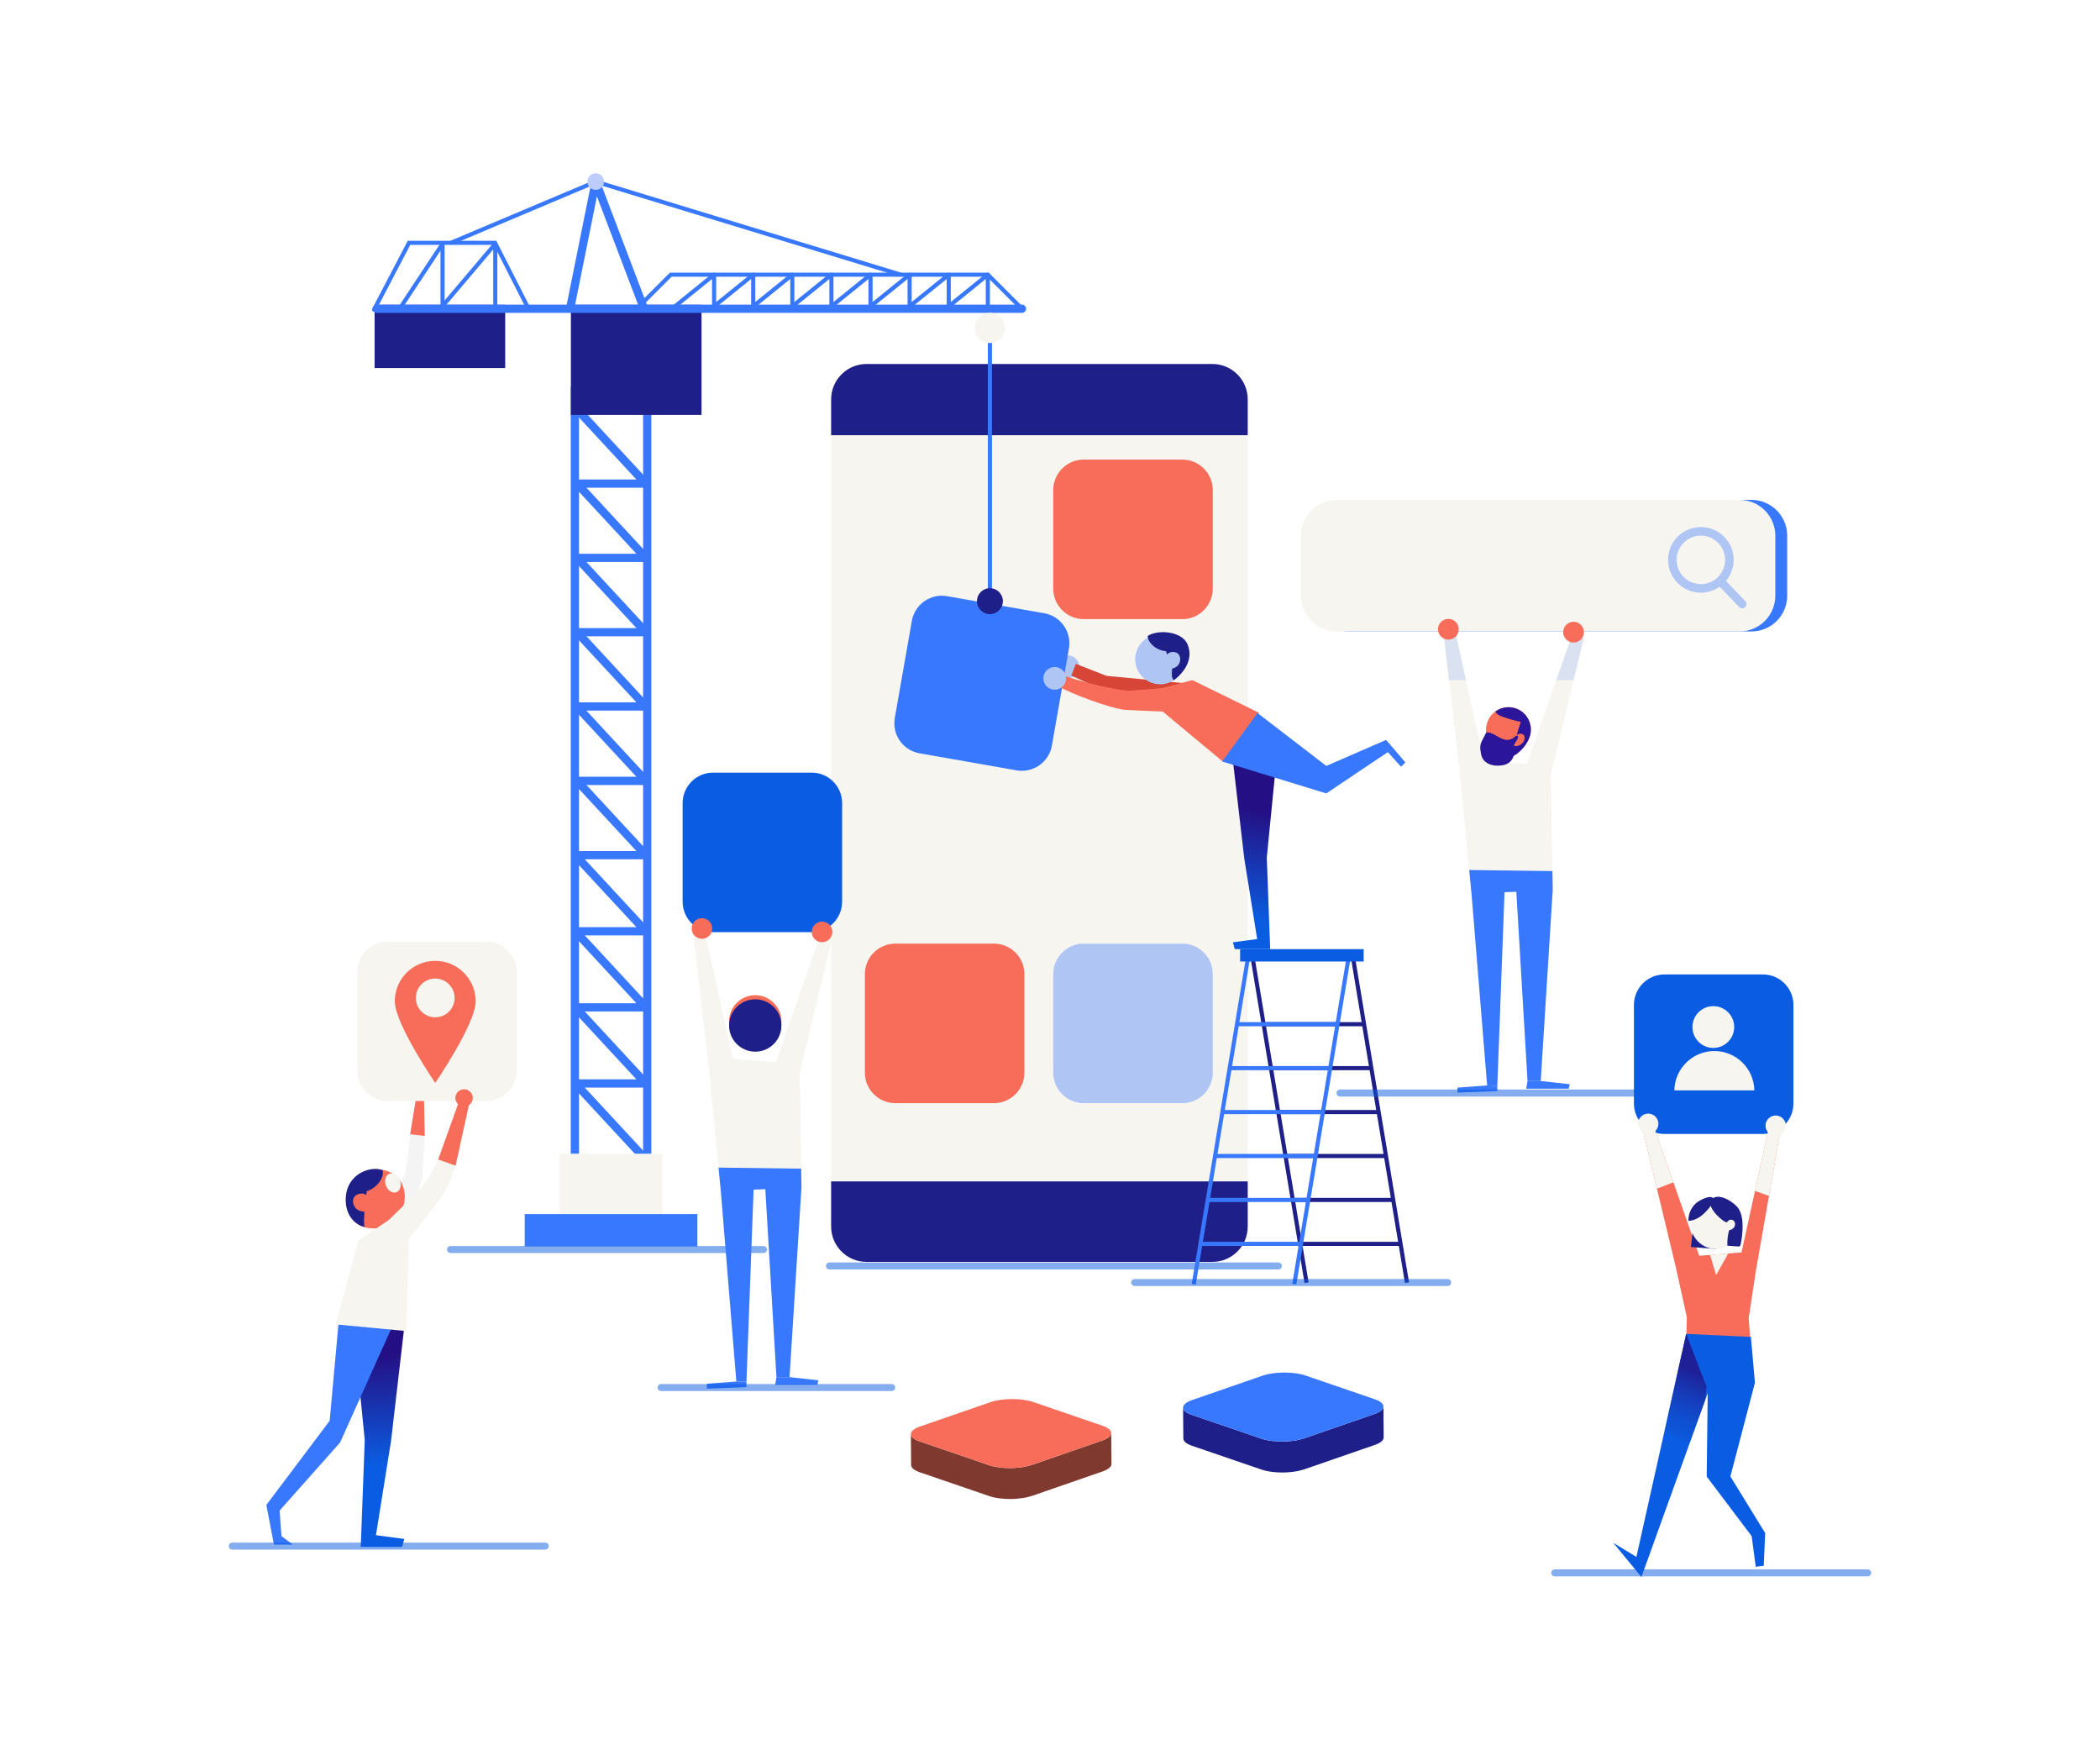 <?xml version="1.0" encoding="utf-8"?>
<!-- Generator: Adobe Illustrator 16.0.0, SVG Export Plug-In . SVG Version: 6.00 Build 0)  -->
<!DOCTYPE svg PUBLIC "-//W3C//DTD SVG 1.1//EN" "http://www.w3.org/Graphics/SVG/1.1/DTD/svg11.dtd">
<svg version="1.1" id="Layer_1" xmlns="http://www.w3.org/2000/svg" xmlns:xlink="http://www.w3.org/1999/xlink" x="0px" y="0px"
	 width="600px" height="500px" viewBox="50 0 600 500" enable-background="new 50 0 600 500" xml:space="preserve">
<g>
	<g>
		<polygon fill="#F4F4F4" points="167.188,324.02 165.905,334.918 158.229,354.85 165.249,357.009 170.648,336.221 171.355,324.5 		
			"/>
		
			<linearGradient id="SVGID_1_" gradientUnits="userSpaceOnUse" x1="378.272" y1="42.708" x2="376.461" y2="11.153" gradientTransform="matrix(-1 0 0 -1 536.327 430.04)">
			<stop  offset="0.003" style="stop-color:#241084"/>
			<stop  offset="0.99" style="stop-color:#0A5DE2"/>
		</linearGradient>
		<polygon fill="url(#SVGID_1_)" points="150.782,376.721 154.212,411.406 153.069,441.898 164.885,441.898 165.52,439.628 
			157.42,438.548 161.741,411.55 165.637,377.973 		"/>
		<polygon fill="#3878FF" points="146.879,376.333 144.191,405.879 126.103,429.908 128.262,441.247 133.663,441.247 
			130.422,438.817 129.882,431.528 147.162,412.09 162.821,377.261 		"/>
		<polygon fill="#F76D59" points="171.355,324.5 171.145,313.512 168.936,313.234 167.188,324.02 		"/>
		<g>
			<path fill="#F76D59" d="M149.875,339.723c-0.814,3.996-0.859,10.104,5.138,11.067c5.951,0.956,9.538-2.815,10.409-6.8
				s-0.602-9.108-6.758-9.904C154.62,333.564,150.525,336.527,149.875,339.723z"/>
			<path fill="#1F1F89" d="M154.186,350.516c-4.282-1.15-5.906-5.279-5.288-9.445c0.755-5.1,5.783-7.854,9.766-6.983
				c0.24,0.054,0.458,0.151,0.686,0.226c0.081,0.617,0.046,1.256-0.13,1.763c-0.684,1.968-2.436,3.61-4.431,4.216
				C154.789,340.289,153.539,349.225,154.186,350.516z"/>
			<path fill="#F76D59" d="M153.687,340.969c-0.605-0.089-1.231,0.063-1.77,0.355c-1.731,0.943-1.124,3.543,0.406,4.365
				c0.494,0.266,1.053,0.395,1.611,0.447c0.483,0.047,1,0.031,1.414-0.223c0.401-0.246,0.651-0.691,0.742-1.15
				c0.091-0.463,0.037-0.94-0.064-1.398C155.794,342.318,154.785,341.13,153.687,340.969z"/>
			
				<ellipse transform="matrix(0.35 0.937 -0.937 0.35 422.007 67.655)" fill="#F7F5EF" cx="162.269" cy="337.819" rx="2.822" ry="2.129"/>
		</g>
		<circle fill="#8E574A" cx="170.178" cy="311.993" r="2.485"/>
		<path fill="#F7F5EF" d="M179.368,328.667l-3.771,1.248c-1.535,4.442-4.092,8.465-7.463,11.741l-7.061,6.859l-8.692,5.871
			l-6.458,23.953l20.2,1.906l0.668-26.395l7.5-9.375c3.084-3.854,5.171-8.41,6.076-13.263L179.368,328.667z"/>
		<path fill="#F7F5EF" d="M188.946,268.957h-28.155c-4.81,0-8.708,3.898-8.708,8.71v28.155c0,4.809,3.898,8.707,8.708,8.707h28.155
			c4.81,0,8.708-3.898,8.708-8.707v-28.155C197.654,272.855,193.756,268.957,188.946,268.957z"/>
		<circle fill="#F76D59" cx="182.594" cy="313.657" r="2.485"/>
		<polygon fill="#F76D59" points="175.202,331.23 180.17,332.995 184.165,314.794 181.315,314.146 		"/>
		<path fill="#F76D59" d="M185.908,286.043c0,6.384-11.557,23.325-11.557,23.325s-11.557-16.941-11.557-23.325
			c0-6.383,5.174-11.559,11.557-11.559C180.733,274.484,185.908,279.66,185.908,286.043z"/>
		<circle fill="#F7F5EF" cx="174.35" cy="285.079" r="5.538"/>
		
			<line opacity="0.5" fill="none" stroke="#0A5DE2" stroke-width="2" stroke-linecap="round" stroke-miterlimit="10" enable-background="new    " x1="116.364" y1="441.67" x2="205.786" y2="441.67"/>
	</g>
	<g>
		<path fill="#F7F5EF" d="M396.387,103.981h-98.812c-5.581,0-10.106,4.524-10.106,10.106v236.291c0,5.58,4.525,10.104,10.106,10.104
			h98.812c5.582,0,10.106-4.524,10.106-10.104V114.087C406.493,108.505,401.969,103.981,396.387,103.981z"/>
		<path fill="#1F1F89" d="M396.387,103.981h-98.812c-5.581,0-10.106,4.524-10.106,10.106v10.239h119.024v-10.239
			C406.493,108.505,401.969,103.981,396.387,103.981z"/>
		<path fill="#1F1F89" d="M287.469,337.492v12.886c0,5.58,4.525,10.104,10.106,10.104h98.812c5.582,0,10.106-4.524,10.106-10.104
			v-12.886H287.469z"/>
		<path fill="#F76D59" d="M387.796,131.292h-28.155c-4.81,0-8.709,3.899-8.709,8.709v28.155c0,4.81,3.899,8.709,8.709,8.709h28.155
			c4.811,0,8.708-3.899,8.708-8.709v-28.155C396.504,135.191,392.605,131.292,387.796,131.292z"/>
		<path fill="#AFC6F5" d="M387.796,269.563h-28.155c-4.81,0-8.709,3.9-8.709,8.711v28.154c0,4.811,3.899,8.709,8.709,8.709h28.155
			c4.811,0,8.708-3.898,8.708-8.709v-28.154C396.504,273.464,392.605,269.563,387.796,269.563z"/>
		<path fill="#F76D59" d="M333.973,269.563h-28.154c-4.811,0-8.71,3.9-8.71,8.711v28.154c0,4.811,3.9,8.709,8.71,8.709h28.154
			c4.811,0,8.708-3.898,8.708-8.709v-28.154C342.682,273.464,338.783,269.563,333.973,269.563z"/>
		
			<line opacity="0.5" fill="none" stroke="#0A5DE2" stroke-width="2" stroke-linecap="round" stroke-miterlimit="10" enable-background="new    " x1="286.991" y1="361.646" x2="415.244" y2="361.646"/>
	</g>
	<g>
		<g>
			<g>
				
					<rect x="396.366" y="319.042" transform="matrix(-0.164 -0.987 0.987 -0.164 201.527 810.051)" fill="#1F1F89" width="95.293" height="1.177"/>
			</g>
			<g>
				
					<rect x="367.674" y="319.039" transform="matrix(-0.164 -0.987 0.987 -0.164 168.133 781.743)" fill="#1F1F89" width="95.293" height="1.176"/>
			</g>
			<g>
				<rect x="410.839" y="291.993" fill="#1F1F89" width="28.942" height="1.177"/>
			</g>
			<g>
				<rect x="412.888" y="304.544" fill="#1F1F89" width="28.943" height="1.177"/>
			</g>
			<g>
				<rect x="414.938" y="317.094" fill="#1F1F89" width="28.942" height="1.178"/>
			</g>
			<g>
				<rect x="416.986" y="329.645" fill="#1F1F89" width="28.941" height="1.176"/>
			</g>
			<g>
				<rect x="419.035" y="342.195" fill="#1F1F89" width="28.941" height="1.177"/>
			</g>
			<g>
				<rect x="421.084" y="354.745" fill="#1F1F89" width="28.943" height="1.177"/>
			</g>
		</g>
		<g>
			<g>
				
					<rect x="398.262" y="271.962" transform="matrix(-0.986 -0.164 0.164 -0.986 739.731 700.435)" fill="#3878FF" width="1.176" height="95.289"/>
			</g>
			<g>
				
					<rect x="426.928" y="271.971" transform="matrix(-0.986 -0.164 0.164 -0.986 796.724 705.113)" fill="#3878FF" width="1.177" height="95.287"/>
			</g>
			<g>
				<rect x="403.073" y="291.993" fill="#3878FF" width="28.941" height="1.177"/>
			</g>
			<g>
				<rect x="401.024" y="304.544" fill="#3878FF" width="28.941" height="1.177"/>
			</g>
			<g>
				<rect x="398.976" y="317.094" fill="#3878FF" width="28.942" height="1.178"/>
			</g>
			<g>
				<rect x="396.927" y="329.645" fill="#3878FF" width="28.942" height="1.176"/>
			</g>
			<g>
				<rect x="394.877" y="342.195" fill="#3878FF" width="28.942" height="1.177"/>
			</g>
			<g>
				<rect x="392.828" y="354.745" fill="#3878FF" width="28.941" height="1.177"/>
			</g>
		</g>
		<g>
			<rect x="404.319" y="271.143" fill="#0A5DE2" width="35.299" height="3.53"/>
		</g>
	</g>
	<g>
		<polygon fill="#F7F5EF" points="470.432,255.285 466.977,219.743 462.533,181.732 465.989,181.239 473.889,217.275 
			486.229,218.263 499.063,181.732 502.52,182.226 493.141,221.224 493.634,254.299 		"/>
		<path fill="#F76D59" d="M474.825,206.727c-0.935,3.407,0.538,8.872,3.943,9.805c3.407,0.933,7.458-3.021,8.392-6.427
			c0.933-3.406-1.072-6.924-4.479-7.856C479.275,201.315,475.758,203.32,474.825,206.727z"/>
		<path fill="#2B159B" d="M479.379,204.761c-0.698-0.191-1.672-0.669-2.044-1.325c-0.035-0.062-0.05-0.121-0.071-0.18
			c1.516-1.093,3.478-1.54,5.417-1.008c3.407,0.933,5.412,4.451,4.479,7.857c-0.666,2.432-2.923,5.133-5.398,6.146
			c0.045-0.687,0.211-1.366,0.388-2.034c0.706-2.693,1.492-5.366,2.354-8.012C482.763,205.857,481.047,205.374,479.379,204.761z"/>
		<path fill="#F76D59" d="M483.358,209.969c0.462-0.337,1.093-0.49,1.618-0.264c0.122,0.052,0.237,0.124,0.33,0.218
			c0.254,0.254,0.328,0.642,0.299,1c-0.086,0.989-0.898,1.818-1.848,2.111c-0.27,0.083-0.554,0.13-0.833,0.088
			c-0.278-0.042-0.55-0.181-0.712-0.411C481.619,211.859,482.694,210.453,483.358,209.969z"/>
		<polygon fill="#3878FF" points="493.634,254.299 490.208,308.814 486.438,308.814 483.234,254.741 479.867,254.885 
			477.807,310.146 474.897,310.08 470.432,255.285 469.775,248.535 493.552,248.845 		"/>
		<polygon fill="#3878FF" points="490.208,308.814 498.501,309.729 498.201,311.014 486.057,311.014 486.438,308.814 		"/>
		<polygon fill="#3878FF" points="477.807,310.146 477.807,311.695 466.416,312.127 466.416,310.702 474.897,310.08 		"/>
		<path fill="#2B159B" d="M480.938,211.348c-2.075,0.225-3.725-1.867-5.796-2.129c-0.13-0.017-0.267-0.024-0.385,0.031
			c-0.151,0.072-0.241,0.233-0.317,0.384c-0.264,0.511-0.525,1.022-0.787,1.534c-0.27,0.522-0.539,1.052-0.657,1.627
			c-0.14,0.689-0.053,1.402,0.063,2.095c0.094,0.549,0.206,1.103,0.451,1.602c0.44,0.893,1.286,1.545,2.222,1.887
			c0.935,0.341,1.953,0.395,2.944,0.307c0.677-0.061,1.357-0.188,1.964-0.494c1.345-0.677,2.16-2.267,1.931-3.753
			c-0.058-0.367-0.173-0.733-0.132-1.103c0.037-0.361,0.222-0.688,0.399-1.004c0.202-0.359,1.572-2.153,0.5-2.164
			c-0.325-0.003-0.798,0.555-1.082,0.719C481.848,211.123,481.406,211.296,480.938,211.348z"/>
		<g opacity="0.4">
			<polygon fill="#AFC6F5" points="494.639,194.325 499.609,194.325 502.52,182.226 499.063,181.732 			"/>
			<polygon fill="#AFC6F5" points="465.989,181.239 462.533,181.732 464.005,194.325 468.857,194.325 			"/>
		</g>
		<path fill="#3878FF" d="M550.406,142.806H435.32c-5.646,0-10.226,4.578-10.226,10.225v17.136c0,5.646,4.578,10.224,10.226,10.224
			h115.086c5.646,0,10.223-4.578,10.223-10.224v-17.136C560.629,147.384,556.052,142.806,550.406,142.806z"/>
		<path fill="#F7F5EF" d="M547.007,142.806H431.923c-5.646,0-10.225,4.578-10.225,10.225v17.136c0,5.646,4.577,10.224,10.225,10.224
			h115.084c5.646,0,10.226-4.578,10.226-10.224v-17.136C557.231,147.384,552.653,142.806,547.007,142.806z"/>
		<path fill="#AFC6F5" d="M548.656,171.705l-5.522-5.744c1.42-1.69,2.198-3.814,2.198-6.026c0-5.167-4.204-9.372-9.373-9.372
			c-5.166,0-9.371,4.205-9.371,9.372c0,5.168,4.205,9.373,9.371,9.373c1.939,0,3.79-0.584,5.369-1.697l5.567,5.79
			c0.232,0.242,0.545,0.375,0.881,0.375c0.316,0,0.616-0.121,0.846-0.342C549.109,172.967,549.123,172.193,548.656,171.705
			L548.656,171.705z M535.959,153.009c3.819,0,6.928,3.107,6.928,6.926c0,3.82-3.107,6.927-6.928,6.927
			c-3.818,0-6.926-3.107-6.926-6.927C529.033,156.117,532.141,153.009,535.959,153.009L535.959,153.009z"/>
		
			<line opacity="0.5" fill="none" stroke="#0A5DE2" stroke-width="2" stroke-linecap="round" stroke-miterlimit="10" enable-background="new    " x1="432.872" y1="312.24" x2="555.241" y2="312.24"/>
		<circle fill="#F76D59" cx="463.825" cy="179.758" r="2.962"/>
		<circle fill="#F76D59" cx="499.588" cy="180.595" r="2.962"/>
	</g>
	<g>
		<circle fill="#AFC6F5" cx="355.107" cy="190.46" r="3.243"/>
		<path fill="#3878FF" d="M348.336,175.179l-27.73-4.869c-4.736-0.832-9.252,2.334-10.083,7.072l-4.869,27.731
			c-0.832,4.737,2.334,9.252,7.07,10.083l27.731,4.869c4.737,0.832,9.252-2.334,10.084-7.072l4.868-27.73
			C356.239,180.525,353.073,176.01,348.336,175.179z"/>
		<g>
			<path fill="#3878FF" d="M214.125,332.434h20.395c0.467,0,0.89-0.275,1.078-0.705s0.104-0.929-0.215-1.271l-19.61-21.178
				l-1.727,1.599l17.781,19.203h-17.701L214.125,332.434L214.125,332.434z"/>
		</g>
		<g>
			<polygon fill="#D64536" points="357.393,189.65 366.146,193.073 391.604,195.48 383.105,201.477 365.221,197.182 
				356.077,192.993 			"/>
			<circle fill="#AFC6F5" cx="381.482" cy="188.341" r="7.139"/>
			
				<linearGradient id="SVGID_2_" gradientUnits="userSpaceOnUse" x1="457.188" y1="198.55" x2="452.046" y2="166.906" gradientTransform="matrix(1 0 0 -1 -47.66 430.04)">
				<stop  offset="0.003" style="stop-color:#241084"/>
				<stop  offset="0.99" style="stop-color:#0A5DE2"/>
			</linearGradient>
			<polygon fill="url(#SVGID_2_)" points="414.875,215.312 411.938,245.017 412.917,271.13 402.798,271.13 402.254,269.186 
				409.189,268.26 405.491,245.138 402.153,216.384 			"/>
			<path fill="#F76D59" d="M353.322,192.735c3.729,1.517,16.248,4.847,20.262,4.522l8.403-0.679l8.687-2.289l19.078,9.352
				l-10.168,14.091l-17.383-14.459l-10.272-0.457c-4.223-0.187-16.206-4.76-19.845-6.914L353.322,192.735z"/>
			<path fill="#1F1F89" d="M389.25,183.968c-1.486-3.363-7.458-4.184-10.783-2.617c-0.201,0.095-0.372,0.224-0.559,0.335
				c0.054,0.559,0.214,1.113,0.47,1.522c0.996,1.593,2.867,2.685,4.742,2.814c0,0,0.141,0.37,0.351,0.942
				c0.223-0.245,0.469-0.456,0.754-0.567c0.516-0.201,1.097-0.193,1.627-0.043c1.713,0.481,1.7,2.887,0.521,3.917
				c-0.38,0.333-0.845,0.559-1.325,0.718c-0.057,0.02-0.119,0.024-0.179,0.041c-0.155,2.312-0.014,2.582,0.489,3.304
				C388.075,192.339,391.21,188.4,389.25,183.968z"/>
			<polygon fill="#3878FF" points="446.023,211.367 428.951,218.803 409.29,203.693 399.203,217.527 428.938,226.655 
				446.539,214.851 450.28,219.029 451.544,217.803 			"/>
			<circle fill="#AFC6F5" cx="351.341" cy="193.782" r="3.243"/>
		</g>
		<g>
			<path fill="#3878FF" d="M213.073,110.552h23.022v231.405h-23.022V110.552z M233.743,112.905h-18.316v226.698h18.316V112.905z"/>
		</g>
		<rect x="209.922" y="329.57" fill="#F7F5EF" width="29.325" height="21.016"/>
		<g>
			<path fill="#3878FF" d="M214.125,245.468h20.395c0.467,0,0.89-0.277,1.078-0.706c0.188-0.429,0.104-0.927-0.215-1.271
				l-19.61-21.179l-1.727,1.599l17.781,19.203h-17.701L214.125,245.468L214.125,245.468z"/>
		</g>
		<g>
			<path fill="#3878FF" d="M214.125,267.209h20.395c0.467,0,0.89-0.275,1.078-0.705c0.188-0.429,0.104-0.928-0.215-1.271
				l-19.61-21.178l-1.727,1.599l17.781,19.203h-17.701L214.125,267.209L214.125,267.209z"/>
		</g>
		<g>
			<path fill="#3878FF" d="M214.125,288.95h20.395c0.467,0,0.89-0.276,1.078-0.705s0.104-0.929-0.215-1.271l-19.61-21.18l-1.727,1.6
				l17.781,19.203h-17.701L214.125,288.95L214.125,288.95z"/>
		</g>
		<g>
			<path fill="#3878FF" d="M214.125,310.691h20.395c0.467,0,0.89-0.276,1.078-0.705c0.188-0.43,0.104-0.928-0.215-1.271
				l-19.61-21.178l-1.727,1.6l17.781,19.202h-17.701L214.125,310.691L214.125,310.691z"/>
		</g>
		<g>
			<path fill="#3878FF" d="M214.125,224.249h20.395c0.467,0,0.89-0.277,1.078-0.706c0.188-0.428,0.104-0.927-0.215-1.27
				l-19.61-21.179l-1.727,1.598l17.781,19.204h-17.701L214.125,224.249L214.125,224.249z"/>
		</g>
		<g>
			<path fill="#3878FF" d="M214.125,202.991h20.395c0.467,0,0.89-0.276,1.078-0.706c0.188-0.428,0.104-0.927-0.215-1.271
				l-19.61-21.179l-1.727,1.599l17.781,19.203h-17.701L214.125,202.991L214.125,202.991z"/>
		</g>
		<g>
			<path fill="#3878FF" d="M214.125,181.771h20.395c0.467,0,0.89-0.277,1.078-0.705c0.188-0.429,0.104-0.928-0.215-1.271
				l-19.61-21.179l-1.727,1.598l17.781,19.204h-17.701L214.125,181.771L214.125,181.771z"/>
		</g>
		<g>
			<path fill="#3878FF" d="M214.125,160.552h20.395c0.467,0,0.89-0.277,1.078-0.706c0.188-0.429,0.104-0.927-0.215-1.271
				l-19.61-21.179l-1.727,1.599l17.781,19.203h-17.701L214.125,160.552L214.125,160.552z"/>
		</g>
		<g>
			<path fill="#3878FF" d="M214.125,139.332h20.395c0.467,0,0.89-0.276,1.078-0.705c0.188-0.429,0.104-0.928-0.215-1.271
				l-19.61-21.179l-1.727,1.598l17.781,19.204h-17.701L214.125,139.332L214.125,139.332z"/>
		</g>
		<g>
			<path fill="#3878FF" d="M214.125,118.113h20.395c0.467,0,0.89-0.276,1.078-0.706c0.188-0.429,0.104-0.927-0.215-1.271
				l-19.61-21.179l-1.727,1.599l17.781,19.203h-17.701L214.125,118.113L214.125,118.113z"/>
		</g>
		<rect x="213.112" y="87.072" fill="#1F1F89" width="37.321" height="31.463"/>
		<rect x="157.027" y="87.072" fill="#1F1F89" width="37.321" height="18.072"/>
		<g>
			<path fill="#3878FF" d="M157.647,89.37h184.337c0.649,0,1.176-0.527,1.176-1.176s-0.526-1.177-1.176-1.177H157.647
				c-0.65,0-1.177,0.527-1.177,1.177S156.997,89.37,157.647,89.37z"/>
		</g>
		<g>
			<rect x="332.245" y="93.685" fill="#3878FF" width="1.176" height="76.48"/>
		</g>
		<path fill="#B0D8FF" d="M223.538,87.409"/>
		<rect x="199.92" y="346.829" fill="#3878FF" width="49.329" height="9.247"/>
		<g>
			<path fill="#3878FF" d="M231.636,89.062c0.151,0,0.301-0.057,0.416-0.172l9.829-9.829h90.113l9.241,9.241
				c0.229,0.229,0.602,0.229,0.832,0c0.229-0.229,0.229-0.602,0-0.832l-9.585-9.586h-91.087L231.22,88.058
				c-0.229,0.229-0.229,0.602,0,0.832C231.335,89.005,231.486,89.062,231.636,89.062z"/>
		</g>
		<g>
			<path fill="#3878FF" d="M156.861,89.062c0.212,0,0.417-0.115,0.521-0.315l9.837-18.791h23.854l9.25,18.196
				c0.147,0.29,0.502,0.403,0.791,0.258c0.29-0.147,0.405-0.502,0.258-0.792l-9.577-18.84h-25.289L156.34,88.201
				c-0.15,0.287-0.039,0.643,0.248,0.794C156.676,89.041,156.769,89.062,156.861,89.062z"/>
		</g>
		<circle fill="#F7F5EF" cx="332.833" cy="93.685" r="4.314"/>
		<g>
			<path fill="#3878FF" d="M307.324,79.052c0.253,0,0.485-0.163,0.563-0.417c0.095-0.311-0.081-0.641-0.391-0.735l-87.109-26.56
				c-0.133-0.04-0.275-0.033-0.401,0.021L178.7,68.786c-0.299,0.126-0.439,0.471-0.313,0.77c0.126,0.3,0.471,0.44,0.77,0.313
				l41.09-17.341l86.906,26.498C307.21,79.044,307.268,79.052,307.324,79.052z"/>
		</g>
		<g>
			<path fill="#3878FF" d="M233.919,89.141c0.139,0,0.28-0.025,0.418-0.078c0.608-0.23,0.912-0.911,0.681-1.519l-13.716-36.092
				c-0.185-0.488-0.668-0.797-1.196-0.753c-0.522,0.042-0.954,0.426-1.057,0.94l-7.091,35.2c-0.127,0.637,0.285,1.258,0.921,1.386
				c0.635,0.125,1.257-0.284,1.386-0.921L220.55,56.1l12.269,32.282C232.998,88.852,233.446,89.141,233.919,89.141z"/>
		</g>
		<circle fill="#BCCCFD" cx="220.204" cy="51.871" r="2.371"/>
		<g>
			<path fill="#3878FF" d="M319.727,89.174c0.131,0,0.262-0.042,0.37-0.131l11.555-9.339v8.731c0,0.325,0.263,0.588,0.588,0.588
				s0.588-0.263,0.588-0.588v-9.964c0-0.227-0.131-0.433-0.336-0.531c-0.203-0.099-0.447-0.07-0.623,0.073l-12.512,10.113
				c-0.253,0.205-0.292,0.575-0.088,0.828C319.386,89.099,319.556,89.174,319.727,89.174z"/>
		</g>
		<g>
			<path fill="#3878FF" d="M308.555,89.174c0.13,0,0.261-0.042,0.369-0.131l11.555-9.339v8.731c0,0.325,0.264,0.588,0.589,0.588
				c0.324,0,0.588-0.263,0.588-0.588v-9.964c0-0.227-0.131-0.433-0.335-0.531c-0.202-0.099-0.446-0.07-0.623,0.073l-12.514,10.113
				c-0.252,0.205-0.292,0.575-0.087,0.828C308.212,89.099,308.382,89.174,308.555,89.174z"/>
		</g>
		<g>
			<path fill="#3878FF" d="M297.381,89.174c0.13,0,0.261-0.042,0.37-0.131l11.554-9.339v8.731c0,0.325,0.264,0.588,0.588,0.588
				c0.325,0,0.589-0.263,0.589-0.588v-9.964c0-0.227-0.131-0.433-0.334-0.531c-0.202-0.099-0.447-0.07-0.624,0.073l-12.512,10.113
				c-0.253,0.205-0.292,0.575-0.087,0.828C297.04,89.099,297.21,89.174,297.381,89.174z"/>
		</g>
		<g>
			<path fill="#3878FF" d="M286.209,89.174c0.13,0,0.261-0.042,0.37-0.131l11.554-9.339v8.731c0,0.325,0.264,0.588,0.588,0.588
				c0.325,0,0.588-0.263,0.588-0.588v-9.964c0-0.227-0.131-0.433-0.335-0.531c-0.204-0.099-0.445-0.07-0.623,0.073l-12.512,10.113
				c-0.253,0.205-0.292,0.575-0.087,0.828C285.868,89.099,286.038,89.174,286.209,89.174z"/>
		</g>
		<g>
			<path fill="#3878FF" d="M275.037,89.174c0.13,0,0.26-0.042,0.369-0.131l11.555-9.339v8.731c0,0.325,0.263,0.588,0.588,0.588
				c0.325,0,0.588-0.263,0.588-0.588v-9.964c0-0.227-0.131-0.433-0.336-0.531c-0.203-0.099-0.446-0.07-0.623,0.073l-12.513,10.113
				c-0.253,0.205-0.292,0.575-0.087,0.828C274.695,89.099,274.865,89.174,275.037,89.174z"/>
		</g>
		<g>
			<path fill="#3878FF" d="M263.864,89.174c0.13,0,0.261-0.042,0.37-0.131l11.554-9.339v8.731c0,0.325,0.263,0.588,0.588,0.588
				s0.588-0.263,0.588-0.588v-9.964c0-0.227-0.129-0.433-0.334-0.531c-0.202-0.099-0.447-0.07-0.624,0.073l-12.512,10.113
				c-0.252,0.205-0.292,0.575-0.087,0.828C263.522,89.099,263.692,89.174,263.864,89.174z"/>
		</g>
		<g>
			<path fill="#3878FF" d="M252.691,89.174c0.13,0,0.261-0.042,0.37-0.131l11.554-9.339v8.731c0,0.325,0.263,0.588,0.588,0.588
				c0.325,0,0.588-0.263,0.588-0.588v-9.964c0-0.227-0.13-0.433-0.334-0.531c-0.202-0.099-0.447-0.07-0.624,0.073l-12.512,10.113
				c-0.253,0.205-0.292,0.575-0.087,0.828C252.35,89.099,252.521,89.174,252.691,89.174z"/>
		</g>
		<g>
			<path fill="#3878FF" d="M241.52,89.174c0.13,0,0.259-0.042,0.369-0.131l11.555-9.339v8.731c0,0.325,0.263,0.588,0.588,0.588
				c0.325,0,0.588-0.263,0.588-0.588v-9.964c0-0.227-0.131-0.433-0.335-0.531c-0.204-0.099-0.447-0.07-0.623,0.073l-12.513,10.113
				c-0.253,0.205-0.292,0.575-0.087,0.828C241.177,89.099,241.347,89.174,241.52,89.174z"/>
		</g>
		<g>
			<path fill="#3878FF" d="M175.47,89.174c0.167,0,0.333-0.071,0.449-0.208l15.005-17.709v17.179c0,0.325,0.263,0.588,0.588,0.588
				c0.325,0,0.588-0.263,0.588-0.588V69.652c0-0.247-0.154-0.467-0.385-0.551c-0.233-0.087-0.492-0.018-0.652,0.171L175.02,88.206
				c-0.21,0.247-0.179,0.619,0.068,0.829C175.2,89.128,175.335,89.174,175.47,89.174z"/>
		</g>
		<g>
			<path fill="#3878FF" d="M163.929,89.174c0.19,0,0.378-0.093,0.491-0.264l11.434-17.3v16.826c0,0.325,0.263,0.588,0.588,0.588
				c0.325,0,0.588-0.263,0.588-0.588V69.652c0-0.259-0.17-0.488-0.419-0.563c-0.252-0.072-0.517,0.022-0.66,0.238l-12.513,18.934
				c-0.179,0.271-0.104,0.636,0.167,0.816C163.705,89.142,163.817,89.174,163.929,89.174z"/>
		</g>
		<circle fill="#1F1F89" cx="332.833" cy="171.734" r="3.704"/>
		
			<line opacity="0.5" fill="none" stroke="#0A5DE2" stroke-width="2" stroke-linecap="round" stroke-miterlimit="10" enable-background="new    " x1="178.725" y1="356.952" x2="268.147" y2="356.952"/>
	</g>
	<g>
		<polygon fill="#F76D59" points="550.961,394.997 549.627,376.551 551.689,362.973 558.697,322.959 555.313,322.477 
			547.577,357.77 535.49,358.736 522.919,322.959 519.534,323.441 528.721,361.637 531.945,376.236 531.566,394.031 		"/>
		<polygon fill="#1F1F89" points="534.306,345.682 533.113,356.229 540.294,356.803 544.685,345.682 		"/>
		<circle fill="#F7F5EF" cx="540.295" cy="349.55" r="7.252"/>
		<path fill="#0A5DE2" d="M553.7,278.37h-28.155c-4.81,0-8.71,3.899-8.71,8.71v28.154c0,4.81,3.9,8.709,8.71,8.709H553.7
			c4.81,0,8.709-3.899,8.709-8.709V287.08C562.409,282.27,558.51,278.37,553.7,278.37z"/>
		<path fill="#1F1F89" d="M542.956,349.066c0.143,0.069,0.306,0.135,0.453,0.076c0.146-0.057,0.223-0.213,0.317-0.338
			c0.377-0.492,1.201-0.49,1.641-0.056c0.438,0.437,0.481,1.181,0.178,1.719c-0.304,0.537-0.898,0.873-1.51,0.966
			c-0.402,1.436-0.567,2.937-0.488,4.424c0.995,0.074,1.991,0.147,2.987,0.222c0.193,0.014,0.407,0.022,0.562-0.097
			c0.145-0.111,0.193-0.303,0.231-0.481c0.373-1.707,0.559-3.456,0.556-5.205c-0.004-1.703-0.207-3.469-1.086-4.929
			c-1.053-1.746-5.371-4.62-7.478-3.01C536.999,344.134,541.352,348.296,542.956,349.066z"/>
		<path fill="#1F1F89" d="M536.949,346.572c-1.229,1.201-2.819,2.117-4.535,2.193c-0.078-1.918,0.763-3.852,2.22-5.101
			c0.818-0.701,3.569-2.255,4.695-1.509C540.495,342.93,537.779,345.76,536.949,346.572z"/>
		<polygon fill="#0A5DE2" points="550.255,381.912 531.765,381.048 517.539,444.761 510.939,440.743 518.975,450.5 537.914,397.982 
			537.628,421.803 550.47,438.818 551.289,444.96 551.631,447.571 553.92,447.3 554.334,437.939 544.394,421.775 551.409,395.016 		
			"/>
		<polygon fill="#F7F5EF" points="551.423,340.221 555.429,341.625 558.697,322.959 555.313,322.477 		"/>
		<polygon fill="#F7F5EF" points="528.109,337.73 523.417,339.583 519.534,323.441 522.919,322.959 		"/>
		<polygon fill="#F7F5EF" points="543.795,358.07 540.325,364.232 538.577,358.49 		"/>
		<circle fill="#F7F5EF" cx="520.921" cy="321.025" r="2.901"/>
		<circle fill="#F7F5EF" cx="557.338" cy="321.567" r="2.901"/>
		
			<linearGradient id="SVGID_3_" gradientUnits="userSpaceOnUse" x1="581.811" y1="38.09" x2="571.715" y2="12.851" gradientTransform="matrix(1 0 0 -1 -47.66 430.04)">
			<stop  offset="0" style="stop-color:#241084;stop-opacity:0.8"/>
			<stop  offset="0.99" style="stop-color:#0A5DE2;stop-opacity:0"/>
		</linearGradient>
		<path fill="url(#SVGID_3_)" d="M532.706,412.425l4.467-12.383l0.416-3.935l-5.824-15.061l-6.179,27.676
			C528.229,410.136,530.81,411.463,532.706,412.425z"/>
		<g>
			<g>
				<circle fill="#F7F5EF" cx="539.519" cy="293.391" r="5.965"/>
				<path fill="#F7F5EF" d="M551.241,311.484c-0.108-6.223-5.177-11.234-11.424-11.234s-11.316,5.014-11.425,11.234H551.241z"/>
			</g>
		</g>
		
			<line opacity="0.5" fill="none" stroke="#0A5DE2" stroke-width="2" stroke-linecap="round" stroke-miterlimit="10" enable-background="new    " x1="494.214" y1="449.323" x2="583.637" y2="449.323"/>
	</g>
	
		<line opacity="0.5" fill="none" stroke="#0A5DE2" stroke-width="2" stroke-linecap="round" stroke-miterlimit="10" enable-background="new    " x1="374.198" y1="366.371" x2="463.62" y2="366.371"/>
	<g>
		<path fill="#0A5DE2" d="M281.899,220.715h-28.155c-4.81,0-8.708,3.899-8.708,8.71v28.155c0,4.809,3.898,8.709,8.708,8.709h28.155
			c4.81,0,8.708-3.9,8.708-8.709v-28.155C290.608,224.615,286.709,220.715,281.899,220.715z"/>
		<polygon fill="#F7F5EF" points="255.948,340.246 252.517,304.95 248.104,267.202 251.536,266.712 259.38,302.498 271.635,303.479 
			284.381,267.202 287.813,267.691 278.498,306.421 278.989,339.266 		"/>
		<circle fill="#F76D59" cx="250.555" cy="265.241" r="2.942"/>
		<circle fill="#F76D59" cx="284.872" cy="266.221" r="2.942"/>
		<circle fill="#F76D59" cx="265.787" cy="291.773" r="7.48"/>
		<circle fill="#1F1F89" cx="265.787" cy="292.95" r="7.479"/>
		<polygon fill="#3878FF" points="278.989,339.266 275.587,393.402 271.842,393.402 268.661,339.705 265.317,339.848 
			263.272,394.729 260.382,394.661 255.948,340.246 255.296,333.543 278.908,333.85 		"/>
		<polygon fill="#3878FF" points="275.587,393.402 283.823,394.313 283.524,395.588 271.465,395.588 271.842,393.402 		"/>
		<polygon fill="#3878FF" points="263.272,394.729 263.272,396.266 251.959,396.693 251.959,395.279 260.382,394.661 		"/>
		
			<line opacity="0.5" fill="none" stroke="#0A5DE2" stroke-width="2" stroke-linecap="round" stroke-miterlimit="10" enable-background="new    " x1="238.887" y1="396.375" x2="304.776" y2="396.375"/>
	</g>
	<g>
		<path fill="#80392E" d="M367.489,409.364c0.002,0.09-0.014,0.179-0.034,0.268c-0.006,0.021-0.014,0.042-0.021,0.063
			c-0.021,0.072-0.052,0.146-0.09,0.218c-0.008,0.017-0.015,0.03-0.023,0.047c-0.048,0.084-0.107,0.168-0.178,0.251
			c-0.015,0.02-0.031,0.037-0.048,0.055c-0.067,0.076-0.144,0.151-0.229,0.227c-0.012,0.011-0.021,0.02-0.032,0.029
			c-0.096,0.08-0.205,0.16-0.321,0.237c-0.03,0.022-0.065,0.044-0.1,0.064c-0.096,0.06-0.196,0.118-0.304,0.177
			c-0.042,0.023-0.082,0.046-0.126,0.068c-0.113,0.059-0.238,0.115-0.364,0.172c-0.048,0.021-0.093,0.044-0.145,0.064
			c-0.184,0.077-0.378,0.152-0.587,0.226l-20.062,6.942c-0.188,0.064-0.404,0.112-0.605,0.17c-0.295,0.086-0.587,0.174-0.903,0.244
			c-0.384,0.086-0.78,0.157-1.188,0.219c-0.248,0.039-0.504,0.067-0.758,0.098c-0.316,0.037-0.63,0.076-0.953,0.102
			c-0.064,0.004-0.13,0.01-0.195,0.014c-0.516,0.035-1.038,0.058-1.559,0.06c-0.012,0-0.023,0-0.035,0
			c-0.547,0.002-1.094-0.013-1.632-0.047c-0.007,0-0.013,0-0.021-0.002c-0.538-0.033-1.067-0.085-1.582-0.154
			c-0.013-0.002-0.024-0.004-0.037-0.005c-0.503-0.068-0.989-0.154-1.454-0.259c-0.016-0.003-0.031-0.007-0.046-0.009
			c-0.476-0.107-0.926-0.231-1.343-0.375l-19.757-6.768c-0.112-0.037-0.208-0.078-0.313-0.117c-0.093-0.037-0.191-0.07-0.277-0.105
			c-0.093-0.039-0.173-0.081-0.259-0.121c-0.082-0.039-0.171-0.076-0.247-0.116c-0.075-0.039-0.137-0.079-0.206-0.118
			c-0.075-0.045-0.157-0.087-0.224-0.131c-0.062-0.04-0.109-0.083-0.165-0.123c-0.063-0.046-0.132-0.091-0.187-0.138
			c-0.055-0.046-0.095-0.095-0.143-0.142c-0.043-0.043-0.095-0.086-0.132-0.129c-0.049-0.057-0.083-0.113-0.122-0.17
			c-0.023-0.035-0.055-0.07-0.075-0.105c-0.025-0.047-0.039-0.094-0.06-0.141c-0.06-0.141-0.1-0.281-0.101-0.425l0.071,8.839
			c0.001,0.142,0.042,0.282,0.101,0.424c0.021,0.047,0.032,0.094,0.059,0.14c0.021,0.036,0.051,0.069,0.075,0.106
			c0.038,0.056,0.072,0.112,0.122,0.17c0.032,0.039,0.077,0.074,0.114,0.112c0.053,0.052,0.099,0.104,0.16,0.156
			c0.038,0.032,0.087,0.063,0.129,0.097c0.072,0.055,0.14,0.11,0.223,0.164c0.052,0.033,0.113,0.064,0.168,0.098
			c0.085,0.052,0.167,0.104,0.263,0.152c0.055,0.028,0.118,0.055,0.177,0.082c0.107,0.053,0.211,0.104,0.33,0.155
			c0.073,0.03,0.154,0.058,0.231,0.088c0.114,0.045,0.225,0.089,0.349,0.132c0.002,0.001,0.006,0.002,0.008,0.004l19.757,6.768
			c0.223,0.075,0.454,0.146,0.693,0.213c0.197,0.055,0.399,0.104,0.606,0.151c0.016,0.004,0.03,0.007,0.044,0.01
			c0.015,0.004,0.028,0.006,0.043,0.01c0.155,0.034,0.313,0.067,0.474,0.099c0.177,0.034,0.355,0.065,0.538,0.095
			c0.146,0.023,0.295,0.045,0.444,0.064c0.014,0.002,0.024,0.004,0.037,0.006c0.015,0.001,0.029,0.004,0.044,0.006
			c0.172,0.023,0.346,0.045,0.521,0.063c0.174,0.019,0.348,0.034,0.523,0.049c0.163,0.016,0.329,0.025,0.493,0.036
			c0.007,0.001,0.013,0.001,0.021,0.002c0.007,0,0.014,0,0.021,0.001c0.182,0.011,0.363,0.021,0.545,0.026
			c0.187,0.009,0.372,0.013,0.561,0.017c0.17,0.002,0.34,0.003,0.51,0.002c0.009,0,0.02,0,0.03,0c0.013,0,0.024,0.001,0.036,0
			c0.203-0.001,0.406-0.004,0.608-0.01c0.222-0.007,0.443-0.017,0.665-0.029c0.083-0.004,0.166-0.013,0.25-0.019
			c0.067-0.004,0.132-0.01,0.198-0.016c0.123-0.009,0.246-0.016,0.368-0.026c0.198-0.019,0.387-0.051,0.583-0.073
			c0.256-0.03,0.511-0.058,0.761-0.097c0.071-0.012,0.147-0.018,0.219-0.027c0.292-0.049,0.577-0.103,0.855-0.162
			c0.039-0.009,0.071-0.021,0.109-0.028c0.319-0.071,0.614-0.159,0.911-0.246c0.154-0.044,0.326-0.078,0.474-0.126
			c0.042-0.016,0.085-0.028,0.126-0.044l20.062-6.942c0.2-0.068,0.388-0.141,0.563-0.214c0.009-0.003,0.016-0.007,0.024-0.011
			c0.053-0.021,0.099-0.045,0.149-0.067c0.101-0.046,0.204-0.089,0.299-0.138c0.021-0.01,0.039-0.021,0.06-0.031
			c0.044-0.021,0.085-0.046,0.127-0.068c0.06-0.031,0.121-0.063,0.176-0.097c0.046-0.026,0.085-0.054,0.128-0.08
			c0.032-0.022,0.066-0.043,0.101-0.063c0.021-0.017,0.045-0.029,0.065-0.043c0.087-0.062,0.167-0.123,0.239-0.185
			c0.006-0.004,0.011-0.008,0.016-0.012c0.011-0.011,0.021-0.021,0.032-0.03c0.054-0.046,0.104-0.093,0.15-0.139
			c0.028-0.028,0.052-0.059,0.077-0.086c0.017-0.02,0.033-0.037,0.049-0.057c0.012-0.014,0.025-0.027,0.037-0.041
			c0.048-0.063,0.091-0.123,0.129-0.187c0.004-0.007,0.007-0.015,0.01-0.021c0.012-0.017,0.018-0.033,0.024-0.049
			c0.021-0.041,0.045-0.081,0.061-0.122c0.014-0.03,0.021-0.063,0.03-0.096c0.007-0.021,0.014-0.042,0.021-0.063
			c0.003-0.015,0.009-0.026,0.012-0.041c0.016-0.068,0.021-0.14,0.022-0.211c0-0.006,0-0.012,0-0.018L367.489,409.364z"/>
		<g>
			<path fill="#F76D59" d="M364.991,407.289c3.373,1.154,3.323,3.055-0.103,4.24l-20.062,6.943
				c-3.425,1.186-8.937,1.209-12.311,0.053l-19.757-6.767c-3.374-1.155-3.339-3.056,0.086-4.241l20.063-6.941
				c3.425-1.186,8.951-1.21,12.325-0.055L364.991,407.289z"/>
		</g>
	</g>
	<g>
		<path fill="#1F1F89" d="M445.267,401.788c0.001,0.09-0.013,0.18-0.035,0.269c-0.005,0.021-0.013,0.043-0.021,0.063
			c-0.021,0.071-0.051,0.146-0.089,0.218c-0.01,0.016-0.016,0.03-0.024,0.047c-0.048,0.084-0.107,0.168-0.177,0.25
			c-0.015,0.02-0.032,0.037-0.05,0.057c-0.067,0.076-0.143,0.149-0.229,0.226c-0.011,0.01-0.02,0.021-0.03,0.028
			c-0.098,0.08-0.204,0.16-0.32,0.238c-0.032,0.021-0.066,0.043-0.1,0.064c-0.097,0.061-0.197,0.118-0.306,0.177
			c-0.042,0.022-0.082,0.046-0.125,0.068c-0.113,0.058-0.237,0.114-0.363,0.172c-0.051,0.021-0.095,0.043-0.145,0.065
			c-0.185,0.076-0.38,0.15-0.588,0.224l-20.063,6.942c-0.188,0.064-0.403,0.113-0.604,0.172c-0.295,0.086-0.588,0.173-0.905,0.242
			c-0.383,0.086-0.78,0.157-1.187,0.221c-0.248,0.037-0.504,0.066-0.76,0.097c-0.313,0.036-0.628,0.077-0.95,0.101
			c-0.065,0.006-0.131,0.012-0.196,0.015c-0.517,0.036-1.037,0.057-1.559,0.059c-0.014,0-0.023,0-0.035,0
			c-0.547,0.003-1.095-0.014-1.632-0.047c-0.007,0-0.014,0-0.02-0.001c-0.539-0.033-1.068-0.085-1.583-0.154
			c-0.013-0.002-0.023-0.004-0.038-0.006c-0.502-0.068-0.989-0.154-1.454-0.258c-0.015-0.004-0.028-0.006-0.044-0.01
			c-0.475-0.105-0.927-0.23-1.344-0.374l-19.757-6.767c-0.11-0.039-0.208-0.08-0.313-0.119c-0.092-0.035-0.189-0.068-0.275-0.105
			c-0.095-0.039-0.174-0.08-0.261-0.12c-0.083-0.039-0.171-0.077-0.247-0.116c-0.074-0.039-0.138-0.078-0.205-0.119
			c-0.075-0.043-0.156-0.086-0.225-0.131c-0.062-0.039-0.109-0.082-0.166-0.123c-0.062-0.045-0.131-0.091-0.186-0.138
			c-0.055-0.046-0.097-0.093-0.144-0.14c-0.044-0.045-0.095-0.088-0.131-0.131c-0.05-0.057-0.084-0.113-0.122-0.172
			c-0.023-0.033-0.055-0.067-0.074-0.104c-0.026-0.046-0.039-0.093-0.059-0.139c-0.061-0.143-0.101-0.282-0.102-0.426l0.069,8.838
			c0.001,0.143,0.041,0.283,0.102,0.425c0.02,0.047,0.032,0.094,0.059,0.14c0.021,0.035,0.052,0.07,0.075,0.105
			c0.039,0.057,0.073,0.113,0.122,0.17c0.033,0.039,0.076,0.076,0.114,0.113c0.052,0.053,0.099,0.104,0.159,0.156
			c0.038,0.032,0.087,0.063,0.128,0.096c0.071,0.056,0.142,0.111,0.225,0.166c0.051,0.033,0.112,0.063,0.166,0.098
			c0.087,0.051,0.168,0.104,0.264,0.15c0.055,0.029,0.118,0.057,0.178,0.084c0.105,0.051,0.212,0.104,0.329,0.154
			c0.071,0.029,0.155,0.059,0.23,0.088c0.115,0.045,0.226,0.09,0.35,0.131c0.002,0.002,0.005,0.004,0.007,0.004l19.759,6.768
			c0.222,0.076,0.453,0.146,0.692,0.214c0.196,0.054,0.398,0.104,0.606,0.151c0.014,0.004,0.029,0.006,0.044,0.01
			c0.014,0.003,0.028,0.006,0.042,0.009c0.156,0.034,0.313,0.068,0.475,0.099c0.177,0.033,0.355,0.065,0.537,0.096
			c0.146,0.023,0.295,0.045,0.444,0.064c0.013,0.002,0.024,0.004,0.038,0.006s0.027,0.004,0.043,0.006
			c0.172,0.022,0.347,0.043,0.521,0.063c0.172,0.02,0.349,0.036,0.523,0.051c0.163,0.014,0.328,0.025,0.493,0.035
			c0.007,0.002,0.013,0.002,0.019,0.002c0.008,0.002,0.016,0.002,0.021,0.002c0.181,0.012,0.361,0.021,0.545,0.026
			c0.186,0.008,0.372,0.013,0.559,0.017c0.17,0.002,0.34,0.004,0.51,0.002c0.012,0,0.021,0,0.031,0c0.012,0,0.024,0.002,0.037,0
			c0.202,0,0.404-0.004,0.606-0.011c0.223-0.007,0.443-0.016,0.665-0.028c0.084-0.006,0.167-0.013,0.249-0.019
			c0.066-0.005,0.133-0.011,0.198-0.015c0.122-0.01,0.246-0.018,0.366-0.028c0.2-0.017,0.388-0.05,0.584-0.073
			c0.256-0.029,0.51-0.058,0.76-0.097c0.072-0.011,0.149-0.017,0.222-0.027c0.29-0.048,0.575-0.103,0.854-0.161
			c0.039-0.009,0.071-0.021,0.11-0.029c0.318-0.07,0.613-0.158,0.91-0.245c0.154-0.046,0.325-0.078,0.474-0.126
			c0.042-0.016,0.085-0.029,0.127-0.045l20.063-6.941c0.198-0.068,0.388-0.141,0.563-0.214c0.008-0.004,0.015-0.007,0.022-0.011
			c0.053-0.021,0.099-0.047,0.148-0.067c0.104-0.046,0.206-0.09,0.299-0.137c0.021-0.011,0.039-0.022,0.061-0.032
			c0.045-0.023,0.085-0.046,0.129-0.068c0.059-0.033,0.121-0.063,0.176-0.096c0.045-0.027,0.084-0.056,0.126-0.082
			c0.034-0.021,0.068-0.043,0.102-0.064c0.021-0.015,0.046-0.027,0.065-0.041c0.086-0.063,0.167-0.123,0.24-0.186
			c0.005-0.003,0.009-0.008,0.014-0.011c0.013-0.011,0.021-0.021,0.032-0.03c0.053-0.046,0.105-0.092,0.151-0.139
			c0.028-0.029,0.052-0.059,0.077-0.087c0.017-0.019,0.032-0.036,0.049-0.056c0.011-0.014,0.025-0.026,0.036-0.041
			c0.05-0.063,0.092-0.125,0.129-0.187c0.005-0.007,0.007-0.015,0.012-0.022c0.009-0.017,0.016-0.031,0.023-0.047
			c0.021-0.041,0.045-0.08,0.062-0.121c0.013-0.031,0.021-0.063,0.029-0.097c0.006-0.022,0.015-0.043,0.02-0.063
			c0.003-0.014,0.01-0.025,0.012-0.039c0.016-0.07,0.023-0.142,0.023-0.213c0-0.006,0-0.01,0-0.017L445.267,401.788z"/>
		<g>
			<path fill="#3878FF" d="M442.768,399.713c3.373,1.156,3.324,3.057-0.102,4.241l-20.063,6.942
				c-3.426,1.187-8.937,1.209-12.311,0.055l-19.757-6.768c-3.373-1.156-3.338-3.056,0.088-4.24L410.686,393
				c3.427-1.186,8.951-1.21,12.325-0.055L442.768,399.713z"/>
		</g>
	</g>
</g>
</svg>

